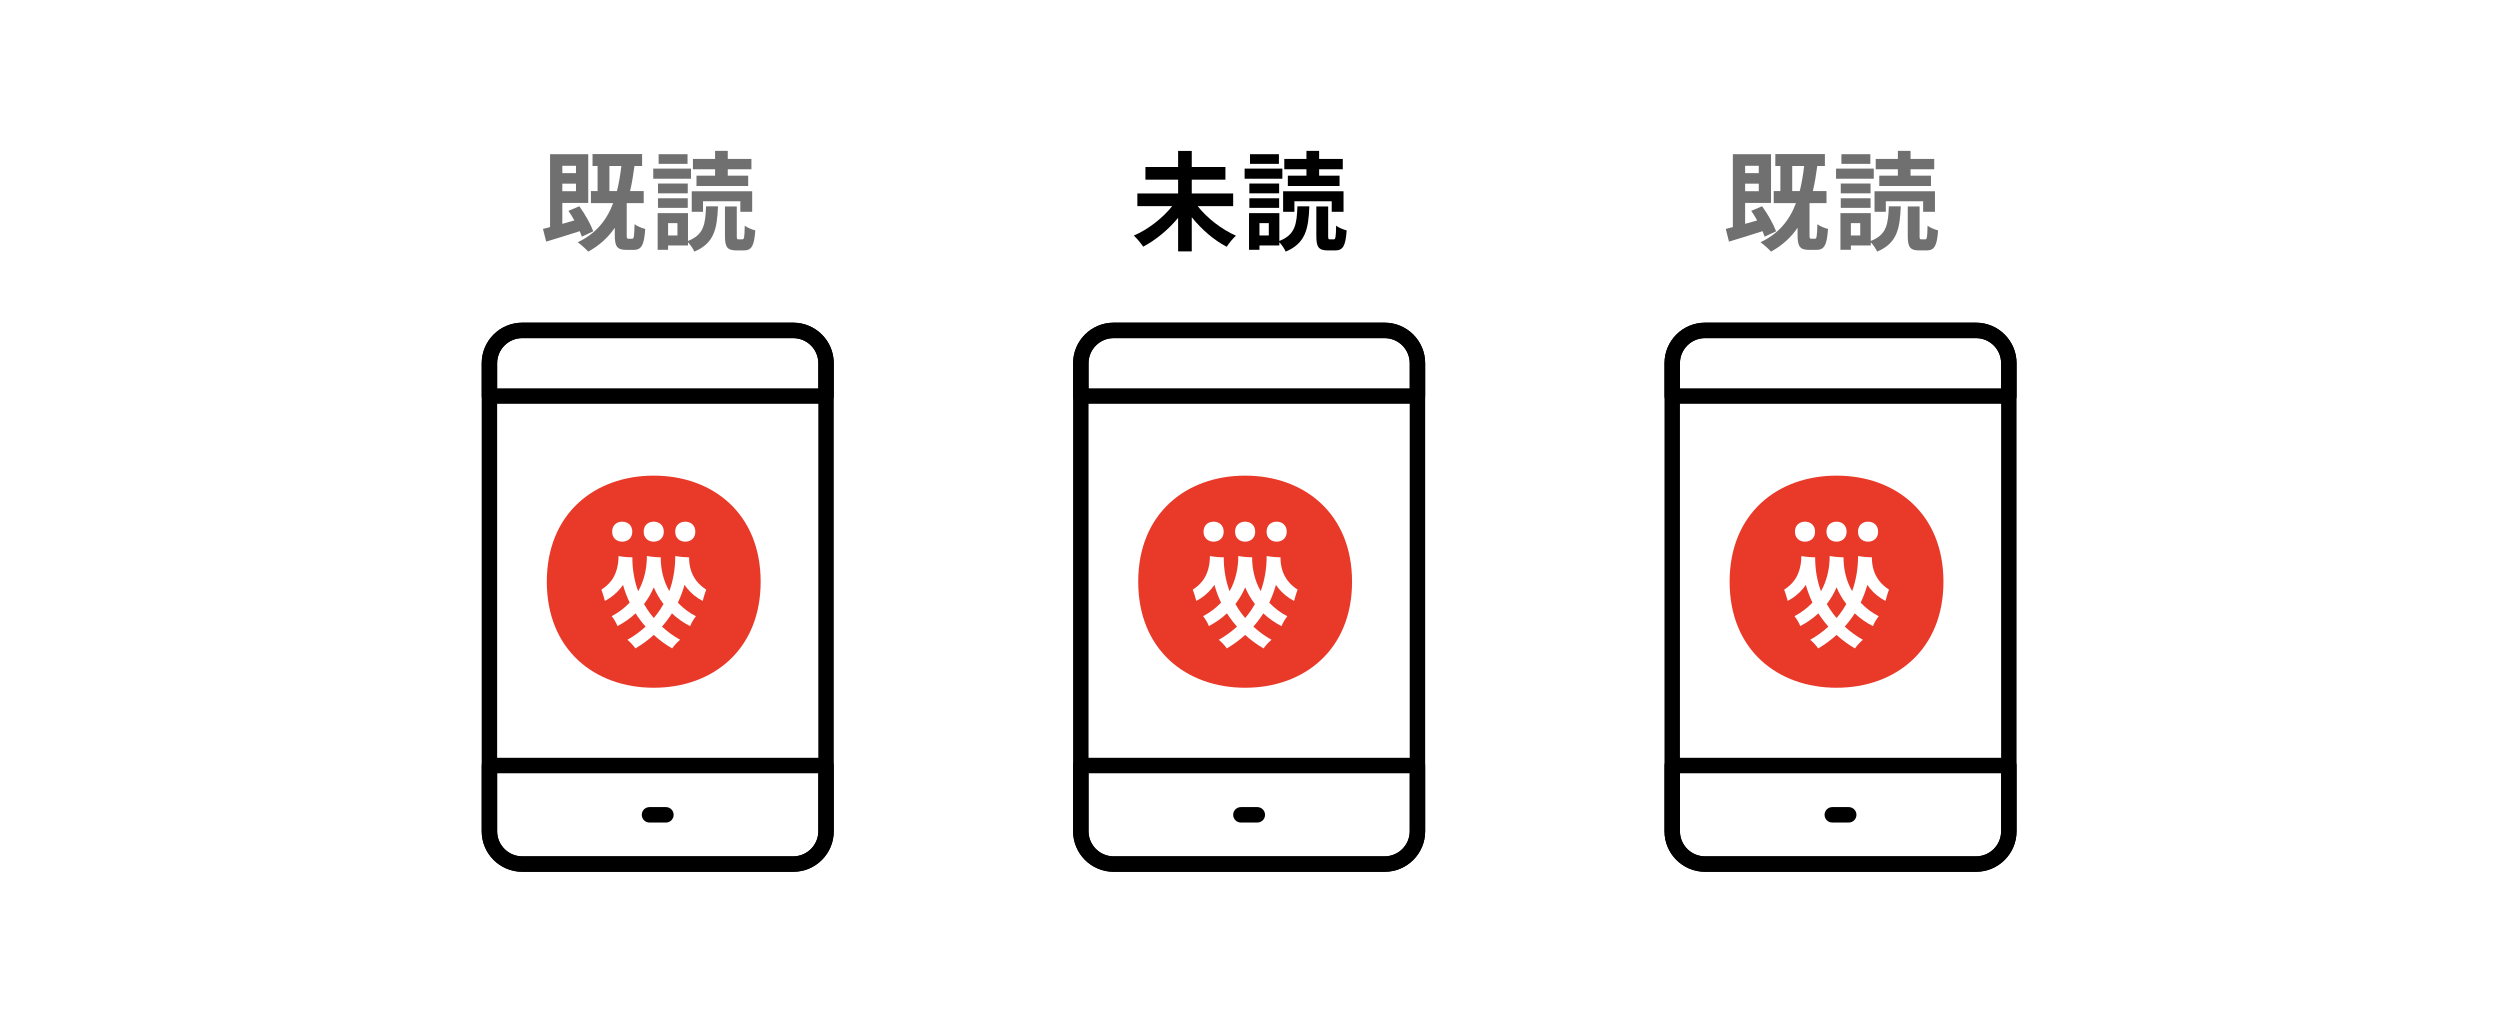 <svg width="372" height="152" viewBox="0 0 372 152" fill="none" xmlns="http://www.w3.org/2000/svg">
<rect width="372" height="152" fill="white"/>
<path d="M104.552 89.417C103.664 88.954 102.867 88.313 102.235 87.537C102.1 87.377 101.974 87.209 101.856 87.033C101.605 87.941 101.272 88.822 100.866 89.671C101.636 90.49 102.549 91.179 103.553 91.7C103.188 92.153 102.899 92.648 102.693 93.171C101.706 92.667 100.791 92.026 99.985 91.268C99.891 91.416 99.794 91.565 99.695 91.712C99.331 92.247 98.927 92.756 98.5 93.241C99.319 93.995 100.229 94.655 101.204 95.2C100.769 95.562 100.381 95.977 100.014 96.484C99.034 95.915 98.116 95.24 97.281 94.477C96.443 95.238 95.528 95.915 94.548 96.484C94.184 95.977 93.793 95.562 93.358 95.2C94.333 94.652 95.241 93.995 96.062 93.241C95.632 92.756 95.231 92.247 94.867 91.712C94.766 91.565 94.669 91.416 94.575 91.265C93.771 92.016 92.858 92.655 91.878 93.154C91.673 92.631 91.381 92.141 91.019 91.683C92.016 91.164 92.924 90.48 93.694 89.669C93.288 88.822 92.957 87.938 92.706 87.033C92.588 87.206 92.46 87.377 92.327 87.537C91.695 88.315 90.898 88.954 90.01 89.417C89.853 88.819 89.64 88.138 89.486 87.737C90.041 87.386 90.536 86.947 90.934 86.436C91.721 85.437 92.05 83.997 92.033 82.741C92.033 82.741 93.064 82.926 93.909 82.926H94.097C94.085 84.65 94.367 86.371 94.959 87.981C95.852 86.414 96.269 84.513 96.255 82.737C96.255 82.737 97.286 82.921 98.131 82.921H98.319C98.305 84.683 98.715 86.44 99.599 87.962C100.2 86.284 100.487 84.475 100.475 82.737C100.475 82.737 101.506 82.921 102.351 82.921H102.539C102.522 84.177 102.85 85.432 103.635 86.431C104.036 86.945 104.531 87.384 105.083 87.732C104.926 88.133 104.716 88.814 104.56 89.412H104.552V89.417ZM92.586 77.624C93.414 77.624 94.085 78.157 94.085 79.112C94.085 80.067 93.414 80.6 92.586 80.6C91.757 80.6 91.086 80.067 91.086 79.112C91.086 78.157 91.757 77.624 92.586 77.624ZM97.276 77.624C98.104 77.624 98.775 78.157 98.775 79.112C98.775 80.067 98.104 80.6 97.276 80.6C96.448 80.6 95.777 80.067 95.777 79.112C95.777 78.157 96.448 77.624 97.276 77.624ZM101.967 77.624C102.795 77.624 103.466 78.157 103.466 79.112C103.466 80.067 102.795 80.6 101.967 80.6C101.139 80.6 100.468 80.067 100.468 79.112C100.468 78.157 101.139 77.624 101.967 77.624ZM97.276 70.775C88.491 70.775 81.367 76.424 81.367 86.556C81.367 96.688 88.491 102.336 97.276 102.336C106.061 102.336 113.185 96.688 113.185 86.556C113.185 76.424 106.064 70.775 97.276 70.775Z" fill="#E83929"/>
<path d="M97.279 87.406C96.915 88.254 96.451 89.058 95.896 89.792C95.874 89.826 95.85 89.852 95.828 89.881C95.99 90.167 96.161 90.45 96.345 90.724C96.632 91.153 96.946 91.566 97.281 91.962C97.617 91.566 97.931 91.153 98.218 90.724C98.402 90.45 98.573 90.169 98.735 89.879C98.718 89.857 98.696 89.835 98.682 89.811C98.117 89.07 97.651 88.263 97.284 87.406H97.279Z" fill="#E83929"/>
<path fill-rule="evenodd" clip-rule="evenodd" d="M77.712 50.313C75.649 50.313 73.975 51.986 73.975 54.05V123.687C73.975 125.751 75.649 127.424 77.712 127.424H118.029C120.092 127.424 121.766 125.751 121.766 123.687V54.05C121.766 51.986 120.092 50.313 118.029 50.313H77.712ZM71.676 54.05C71.676 50.716 74.379 48.014 77.712 48.014H118.029C121.363 48.014 124.065 50.716 124.065 54.05V123.687C124.065 127.021 121.363 129.724 118.029 129.724H77.712C74.379 129.724 71.676 127.021 71.676 123.687V54.05Z" fill="black"/>
<path fill-rule="evenodd" clip-rule="evenodd" d="M77.712 50.313C75.65 50.313 73.975 51.988 73.975 54.05V57.787H121.766V54.05C121.766 51.988 120.091 50.313 118.029 50.313H77.712ZM71.676 54.05C71.676 50.718 74.38 48.014 77.712 48.014H118.029C121.361 48.014 124.065 50.718 124.065 54.05V58.937C124.065 59.572 123.55 60.087 122.915 60.087H72.826C72.191 60.087 71.676 59.572 71.676 58.937V54.05Z" fill="black"/>
<path fill-rule="evenodd" clip-rule="evenodd" d="M71.676 113.914C71.676 113.278 72.191 112.764 72.826 112.764H122.915C123.55 112.764 124.065 113.278 124.065 113.914V123.687C124.065 127.02 121.361 129.724 118.029 129.724H77.712C74.38 129.724 71.676 127.02 71.676 123.687V113.914ZM73.975 115.063V123.687C73.975 125.75 75.65 127.424 77.712 127.424H118.029C120.091 127.424 121.766 125.75 121.766 123.687V115.063H73.975Z" fill="black"/>
<path fill-rule="evenodd" clip-rule="evenodd" d="M95.496 121.246C95.496 120.611 96.011 120.096 96.646 120.096H99.089C99.724 120.096 100.239 120.611 100.239 121.246C100.239 121.881 99.724 122.395 99.089 122.395H96.646C96.011 122.395 95.496 121.881 95.496 121.246Z" fill="black"/>
<path d="M192.552 89.417C191.664 88.954 190.867 88.313 190.235 87.537C190.1 87.377 189.974 87.209 189.856 87.033C189.605 87.941 189.272 88.822 188.866 89.671C189.636 90.49 190.549 91.179 191.553 91.7C191.188 92.153 190.899 92.648 190.693 93.171C189.706 92.667 188.791 92.026 187.985 91.268C187.891 91.416 187.794 91.565 187.695 91.712C187.331 92.247 186.927 92.756 186.5 93.241C187.319 93.995 188.229 94.655 189.204 95.2C188.769 95.562 188.381 95.977 188.014 96.484C187.034 95.915 186.116 95.24 185.281 94.477C184.443 95.238 183.528 95.915 182.548 96.484C182.184 95.977 181.793 95.562 181.358 95.2C182.333 94.652 183.241 93.995 184.062 93.241C183.632 92.756 183.231 92.247 182.867 91.712C182.765 91.565 182.669 91.416 182.575 91.265C181.771 92.016 180.858 92.655 179.878 93.154C179.673 92.631 179.381 92.141 179.019 91.683C180.016 91.164 180.924 90.48 181.694 89.669C181.288 88.822 180.957 87.938 180.706 87.033C180.588 87.206 180.46 87.377 180.327 87.537C179.695 88.315 178.898 88.954 178.01 89.417C177.853 88.819 177.64 88.138 177.486 87.737C178.041 87.386 178.536 86.947 178.934 86.436C179.721 85.437 180.05 83.997 180.033 82.741C180.033 82.741 181.064 82.926 181.908 82.926H182.097C182.085 84.65 182.367 86.371 182.959 87.981C183.852 86.414 184.269 84.513 184.255 82.737C184.255 82.737 185.286 82.921 186.131 82.921H186.319C186.305 84.683 186.715 86.44 187.599 87.962C188.2 86.284 188.487 84.475 188.475 82.737C188.475 82.737 189.506 82.921 190.351 82.921H190.539C190.522 84.177 190.85 85.432 191.635 86.431C192.036 86.945 192.531 87.384 193.083 87.732C192.926 88.133 192.716 88.814 192.56 89.412H192.552V89.417ZM180.586 77.624C181.414 77.624 182.085 78.157 182.085 79.112C182.085 80.067 181.414 80.6 180.586 80.6C179.758 80.6 179.086 80.067 179.086 79.112C179.086 78.157 179.758 77.624 180.586 77.624ZM185.276 77.624C186.104 77.624 186.775 78.157 186.775 79.112C186.775 80.067 186.104 80.6 185.276 80.6C184.448 80.6 183.777 80.067 183.777 79.112C183.777 78.157 184.448 77.624 185.276 77.624ZM189.967 77.624C190.795 77.624 191.466 78.157 191.466 79.112C191.466 80.067 190.795 80.6 189.967 80.6C189.139 80.6 188.468 80.067 188.468 79.112C188.468 78.157 189.139 77.624 189.967 77.624ZM185.276 70.775C176.491 70.775 169.367 76.424 169.367 86.556C169.367 96.688 176.491 102.336 185.276 102.336C194.061 102.336 201.185 96.688 201.185 86.556C201.185 76.424 194.064 70.775 185.276 70.775Z" fill="#E83929"/>
<path d="M185.279 87.406C184.914 88.254 184.451 89.058 183.896 89.792C183.874 89.826 183.85 89.852 183.828 89.881C183.99 90.167 184.161 90.45 184.345 90.724C184.632 91.153 184.946 91.566 185.281 91.962C185.617 91.566 185.931 91.153 186.218 90.724C186.402 90.45 186.573 90.169 186.735 89.879C186.718 89.857 186.696 89.835 186.682 89.811C186.117 89.07 185.651 88.263 185.284 87.406H185.279Z" fill="#E83929"/>
<path fill-rule="evenodd" clip-rule="evenodd" d="M165.712 50.313C163.649 50.313 161.975 51.986 161.975 54.05V123.687C161.975 125.751 163.649 127.424 165.712 127.424H206.029C208.092 127.424 209.766 125.751 209.766 123.687V54.05C209.766 51.986 208.092 50.313 206.029 50.313H165.712ZM159.676 54.05C159.676 50.716 162.378 48.014 165.712 48.014H206.029C209.363 48.014 212.065 50.716 212.065 54.05V123.687C212.065 127.021 209.363 129.724 206.029 129.724H165.712C162.378 129.724 159.676 127.021 159.676 123.687V54.05Z" fill="black"/>
<path fill-rule="evenodd" clip-rule="evenodd" d="M165.712 50.313C163.65 50.313 161.975 51.988 161.975 54.05V57.787H209.766V54.05C209.766 51.988 208.091 50.313 206.029 50.313H165.712ZM159.676 54.05C159.676 50.718 162.38 48.014 165.712 48.014H206.029C209.361 48.014 212.065 50.718 212.065 54.05V58.937C212.065 59.572 211.55 60.087 210.915 60.087H160.826C160.191 60.087 159.676 59.572 159.676 58.937V54.05Z" fill="black"/>
<path fill-rule="evenodd" clip-rule="evenodd" d="M159.676 113.914C159.676 113.278 160.191 112.764 160.826 112.764H210.915C211.55 112.764 212.065 113.278 212.065 113.914V123.687C212.065 127.02 209.361 129.724 206.029 129.724H165.712C162.38 129.724 159.676 127.02 159.676 123.687V113.914ZM161.975 115.063V123.687C161.975 125.75 163.65 127.424 165.712 127.424H206.029C208.091 127.424 209.766 125.75 209.766 123.687V115.063H161.975Z" fill="black"/>
<path fill-rule="evenodd" clip-rule="evenodd" d="M183.496 121.246C183.496 120.611 184.011 120.096 184.646 120.096H187.089C187.724 120.096 188.239 120.611 188.239 121.246C188.239 121.881 187.724 122.395 187.089 122.395H184.646C184.011 122.395 183.496 121.881 183.496 121.246Z" fill="black"/>
<path d="M280.552 89.417C279.664 88.954 278.867 88.313 278.235 87.537C278.1 87.377 277.974 87.209 277.856 87.033C277.605 87.941 277.272 88.822 276.866 89.671C277.636 90.49 278.549 91.179 279.553 91.7C279.188 92.153 278.899 92.648 278.693 93.171C277.706 92.667 276.791 92.026 275.985 91.268C275.891 91.416 275.794 91.565 275.695 91.712C275.331 92.247 274.927 92.756 274.5 93.241C275.319 93.995 276.229 94.655 277.204 95.2C276.769 95.562 276.381 95.977 276.014 96.484C275.034 95.915 274.116 95.24 273.281 94.477C272.443 95.238 271.528 95.915 270.548 96.484C270.184 95.977 269.793 95.562 269.358 95.2C270.333 94.652 271.241 93.995 272.062 93.241C271.632 92.756 271.231 92.247 270.867 91.712C270.765 91.565 270.669 91.416 270.575 91.265C269.771 92.016 268.858 92.655 267.878 93.154C267.673 92.631 267.381 92.141 267.019 91.683C268.016 91.164 268.924 90.48 269.694 89.669C269.288 88.822 268.957 87.938 268.706 87.033C268.588 87.206 268.46 87.377 268.327 87.537C267.695 88.315 266.898 88.954 266.01 89.417C265.853 88.819 265.64 88.138 265.486 87.737C266.041 87.386 266.536 86.947 266.934 86.436C267.721 85.437 268.05 83.997 268.033 82.741C268.033 82.741 269.064 82.926 269.908 82.926H270.097C270.085 84.65 270.367 86.371 270.959 87.981C271.852 86.414 272.269 84.513 272.255 82.737C272.255 82.737 273.286 82.921 274.131 82.921H274.319C274.305 84.683 274.715 86.44 275.599 87.962C276.2 86.284 276.487 84.475 276.475 82.737C276.475 82.737 277.506 82.921 278.351 82.921H278.539C278.522 84.177 278.85 85.432 279.635 86.431C280.036 86.945 280.531 87.384 281.083 87.732C280.926 88.133 280.716 88.814 280.56 89.412H280.552V89.417ZM268.586 77.624C269.414 77.624 270.085 78.157 270.085 79.112C270.085 80.067 269.414 80.6 268.586 80.6C267.758 80.6 267.086 80.067 267.086 79.112C267.086 78.157 267.758 77.624 268.586 77.624ZM273.276 77.624C274.104 77.624 274.775 78.157 274.775 79.112C274.775 80.067 274.104 80.6 273.276 80.6C272.448 80.6 271.777 80.067 271.777 79.112C271.777 78.157 272.448 77.624 273.276 77.624ZM277.967 77.624C278.795 77.624 279.466 78.157 279.466 79.112C279.466 80.067 278.795 80.6 277.967 80.6C277.139 80.6 276.468 80.067 276.468 79.112C276.468 78.157 277.139 77.624 277.967 77.624ZM273.276 70.775C264.491 70.775 257.367 76.424 257.367 86.556C257.367 96.688 264.491 102.336 273.276 102.336C282.061 102.336 289.185 96.688 289.185 86.556C289.185 76.424 282.064 70.775 273.276 70.775Z" fill="#E83929"/>
<path d="M273.279 87.406C272.914 88.254 272.451 89.058 271.896 89.792C271.874 89.826 271.85 89.852 271.828 89.881C271.99 90.167 272.161 90.45 272.345 90.724C272.632 91.153 272.946 91.566 273.281 91.962C273.617 91.566 273.931 91.153 274.218 90.724C274.402 90.45 274.573 90.169 274.735 89.879C274.718 89.857 274.696 89.835 274.682 89.811C274.117 89.07 273.651 88.263 273.284 87.406H273.279Z" fill="#E83929"/>
<path fill-rule="evenodd" clip-rule="evenodd" d="M253.712 50.313C251.649 50.313 249.975 51.986 249.975 54.05V123.687C249.975 125.751 251.649 127.424 253.712 127.424H294.029C296.092 127.424 297.766 125.751 297.766 123.687V54.05C297.766 51.986 296.092 50.313 294.029 50.313H253.712ZM247.676 54.05C247.676 50.716 250.378 48.014 253.712 48.014H294.029C297.363 48.014 300.065 50.716 300.065 54.05V123.687C300.065 127.021 297.363 129.724 294.029 129.724H253.712C250.378 129.724 247.676 127.021 247.676 123.687V54.05Z" fill="black"/>
<path fill-rule="evenodd" clip-rule="evenodd" d="M253.712 50.313C251.65 50.313 249.975 51.988 249.975 54.05V57.787H297.766V54.05C297.766 51.988 296.091 50.313 294.029 50.313H253.712ZM247.676 54.05C247.676 50.718 250.38 48.014 253.712 48.014H294.029C297.361 48.014 300.065 50.718 300.065 54.05V58.937C300.065 59.572 299.55 60.087 298.915 60.087H248.826C248.191 60.087 247.676 59.572 247.676 58.937V54.05Z" fill="black"/>
<path fill-rule="evenodd" clip-rule="evenodd" d="M247.676 113.914C247.676 113.278 248.191 112.764 248.826 112.764H298.915C299.55 112.764 300.065 113.278 300.065 113.914V123.687C300.065 127.02 297.361 129.724 294.029 129.724H253.712C250.38 129.724 247.676 127.02 247.676 123.687V113.914ZM249.975 115.063V123.687C249.975 125.75 251.65 127.424 253.712 127.424H294.029C296.091 127.424 297.766 125.75 297.766 123.687V115.063H249.975Z" fill="black"/>
<path fill-rule="evenodd" clip-rule="evenodd" d="M271.496 121.246C271.496 120.611 272.011 120.096 272.646 120.096H275.089C275.724 120.096 276.239 120.611 276.239 121.246C276.239 121.881 275.724 122.395 275.089 122.395H272.646C272.011 122.395 271.496 121.881 271.496 121.246Z" fill="black"/>
<path d="M106.403 26.143V25.183H103.107V23.647H106.403V22.447H108.291V23.647H111.811V25.183H108.291V26.143H111.331V27.679H103.635V26.143H106.403ZM104.611 29.951V31.519H102.931V28.463H111.923V31.519H110.163V29.951H104.611ZM102.307 22.943V24.383H98.003V22.943H102.307ZM102.819 25.087V26.591H97.203V25.087H102.819ZM102.339 27.311V28.767H97.907V27.311H102.339ZM97.907 30.927V29.503H102.339V30.927H97.907ZM100.803 35.039V33.199H99.411V35.039H100.803ZM102.371 31.711V35.855C104.739 34.927 104.963 33.375 105.059 30.703H106.835C106.707 34.047 106.275 36.207 103.315 37.439C103.139 37.023 102.723 36.415 102.371 36.047V36.527H99.411V37.167H97.859V31.711H102.371ZM109.907 35.615H110.467C110.723 35.615 110.787 35.359 110.819 33.583C111.171 33.871 111.907 34.159 112.387 34.287C112.227 36.655 111.811 37.263 110.659 37.263H109.587C108.195 37.263 107.875 36.735 107.875 35.119V30.719H109.635V35.103C109.635 35.567 109.667 35.615 109.907 35.615Z" fill="#707070"/>
<path d="M85.705 24.672H83.673V25.76H85.705V24.672ZM83.673 28.448H85.705V27.328H83.673V28.448ZM88.281 34.416L86.585 35.216C86.505 34.976 86.393 34.688 86.265 34.4C84.521 34.96 82.713 35.52 81.273 35.952L80.793 34.064C81.113 33.984 81.465 33.888 81.849 33.792V22.944H87.529V30.192H83.673V33.312C84.249 33.152 84.857 32.976 85.465 32.8C85.193 32.304 84.889 31.808 84.585 31.376L86.201 30.688C87.049 31.856 87.897 33.376 88.281 34.416ZM90.681 28.432H91.801C92.089 27.296 92.297 26.064 92.457 24.704H90.681V28.432ZM93.513 35.52H94.073C94.313 35.52 94.377 35.232 94.425 33.36C94.777 33.648 95.529 33.952 96.009 34.064C95.849 36.528 95.433 37.184 94.265 37.184H93.193C91.801 37.184 91.481 36.64 91.481 34.992V33.888C90.489 35.344 89.193 36.528 87.529 37.44C87.225 37.088 86.425 36.368 85.961 36.048C88.601 34.8 90.233 32.88 91.241 30.224H87.929V28.432H88.921V24.704H88.169V22.928H95.545V24.704H94.409C94.233 26.048 94.025 27.28 93.753 28.432H95.785V30.224H93.257V34.976C93.257 35.456 93.289 35.52 93.513 35.52Z" fill="#707070"/>
<path d="M194.399 26.143V25.183H191.103V23.647H194.399V22.447H196.287V23.647H199.807V25.183H196.287V26.143H199.327V27.679H191.631V26.143H194.399ZM192.607 29.951V31.519H190.927V28.463H199.919V31.519H198.159V29.951H192.607ZM190.303 22.943V24.383H185.999V22.943H190.303ZM190.815 25.087V26.591H185.199V25.087H190.815ZM190.335 27.311V28.767H185.903V27.311H190.335ZM185.903 30.927V29.503H190.335V30.927H185.903ZM188.799 35.039V33.199H187.407V35.039H188.799ZM190.367 31.711V35.855C192.735 34.927 192.959 33.375 193.055 30.703H194.831C194.703 34.047 194.271 36.207 191.311 37.439C191.135 37.023 190.719 36.415 190.367 36.047V36.527H187.407V37.167H185.855V31.711H190.367ZM197.903 35.615H198.463C198.719 35.615 198.783 35.359 198.815 33.583C199.167 33.871 199.903 34.159 200.383 34.287C200.223 36.655 199.807 37.263 198.655 37.263H197.583C196.191 37.263 195.871 36.735 195.871 35.119V30.719H197.631V35.103C197.631 35.567 197.663 35.615 197.903 35.615Z" fill="black"/>
<path d="M183.495 30.671H178.215C179.607 32.447 181.783 34.143 183.911 35.071C183.463 35.455 182.855 36.223 182.535 36.719C180.647 35.743 178.791 34.143 177.335 32.319V37.407H175.303V32.415C173.847 34.175 171.975 35.727 170.103 36.703C169.783 36.223 169.159 35.455 168.711 35.055C170.839 34.143 173.015 32.447 174.423 30.671H169.239V28.783H175.303V26.735H170.439V24.847H175.303V22.463H177.335V24.847H182.343V26.735H177.335V28.783H183.495V30.671Z" fill="black"/>
<path d="M282.403 26.143V25.183H279.107V23.647H282.403V22.447H284.291V23.647H287.811V25.183H284.291V26.143H287.331V27.679H279.635V26.143H282.403ZM280.611 29.951V31.519H278.931V28.463H287.923V31.519H286.163V29.951H280.611ZM278.307 22.943V24.383H274.003V22.943H278.307ZM278.819 25.087V26.591H273.203V25.087H278.819ZM278.339 27.311V28.767H273.907V27.311H278.339ZM273.907 30.927V29.503H278.339V30.927H273.907ZM276.803 35.039V33.199H275.411V35.039H276.803ZM278.371 31.711V35.855C280.739 34.927 280.963 33.375 281.059 30.703H282.835C282.707 34.047 282.275 36.207 279.315 37.439C279.139 37.023 278.723 36.415 278.371 36.047V36.527H275.411V37.167H273.859V31.711H278.371ZM285.907 35.615H286.467C286.723 35.615 286.787 35.359 286.819 33.583C287.171 33.871 287.907 34.159 288.387 34.287C288.227 36.655 287.811 37.263 286.659 37.263H285.587C284.195 37.263 283.875 36.735 283.875 35.119V30.719H285.635V35.103C285.635 35.567 285.667 35.615 285.907 35.615Z" fill="#707070"/>
<path d="M261.705 24.672H259.673V25.76H261.705V24.672ZM259.673 28.448H261.705V27.328H259.673V28.448ZM264.281 34.416L262.585 35.216C262.505 34.976 262.393 34.688 262.265 34.4C260.521 34.96 258.713 35.52 257.273 35.952L256.793 34.064C257.113 33.984 257.465 33.888 257.849 33.792V22.944H263.529V30.192H259.673V33.312C260.249 33.152 260.857 32.976 261.465 32.8C261.193 32.304 260.889 31.808 260.585 31.376L262.201 30.688C263.049 31.856 263.897 33.376 264.281 34.416ZM266.681 28.432H267.801C268.089 27.296 268.297 26.064 268.457 24.704H266.681V28.432ZM269.513 35.52H270.073C270.313 35.52 270.377 35.232 270.425 33.36C270.777 33.648 271.529 33.952 272.009 34.064C271.849 36.528 271.433 37.184 270.265 37.184H269.193C267.801 37.184 267.481 36.64 267.481 34.992V33.888C266.489 35.344 265.193 36.528 263.529 37.44C263.225 37.088 262.425 36.368 261.961 36.048C264.601 34.8 266.233 32.88 267.241 30.224H263.929V28.432H264.921V24.704H264.169V22.928H271.545V24.704H270.409C270.233 26.048 270.025 27.28 269.753 28.432H271.785V30.224H269.257V34.976C269.257 35.456 269.289 35.52 269.513 35.52Z" fill="#707070"/>
</svg>

